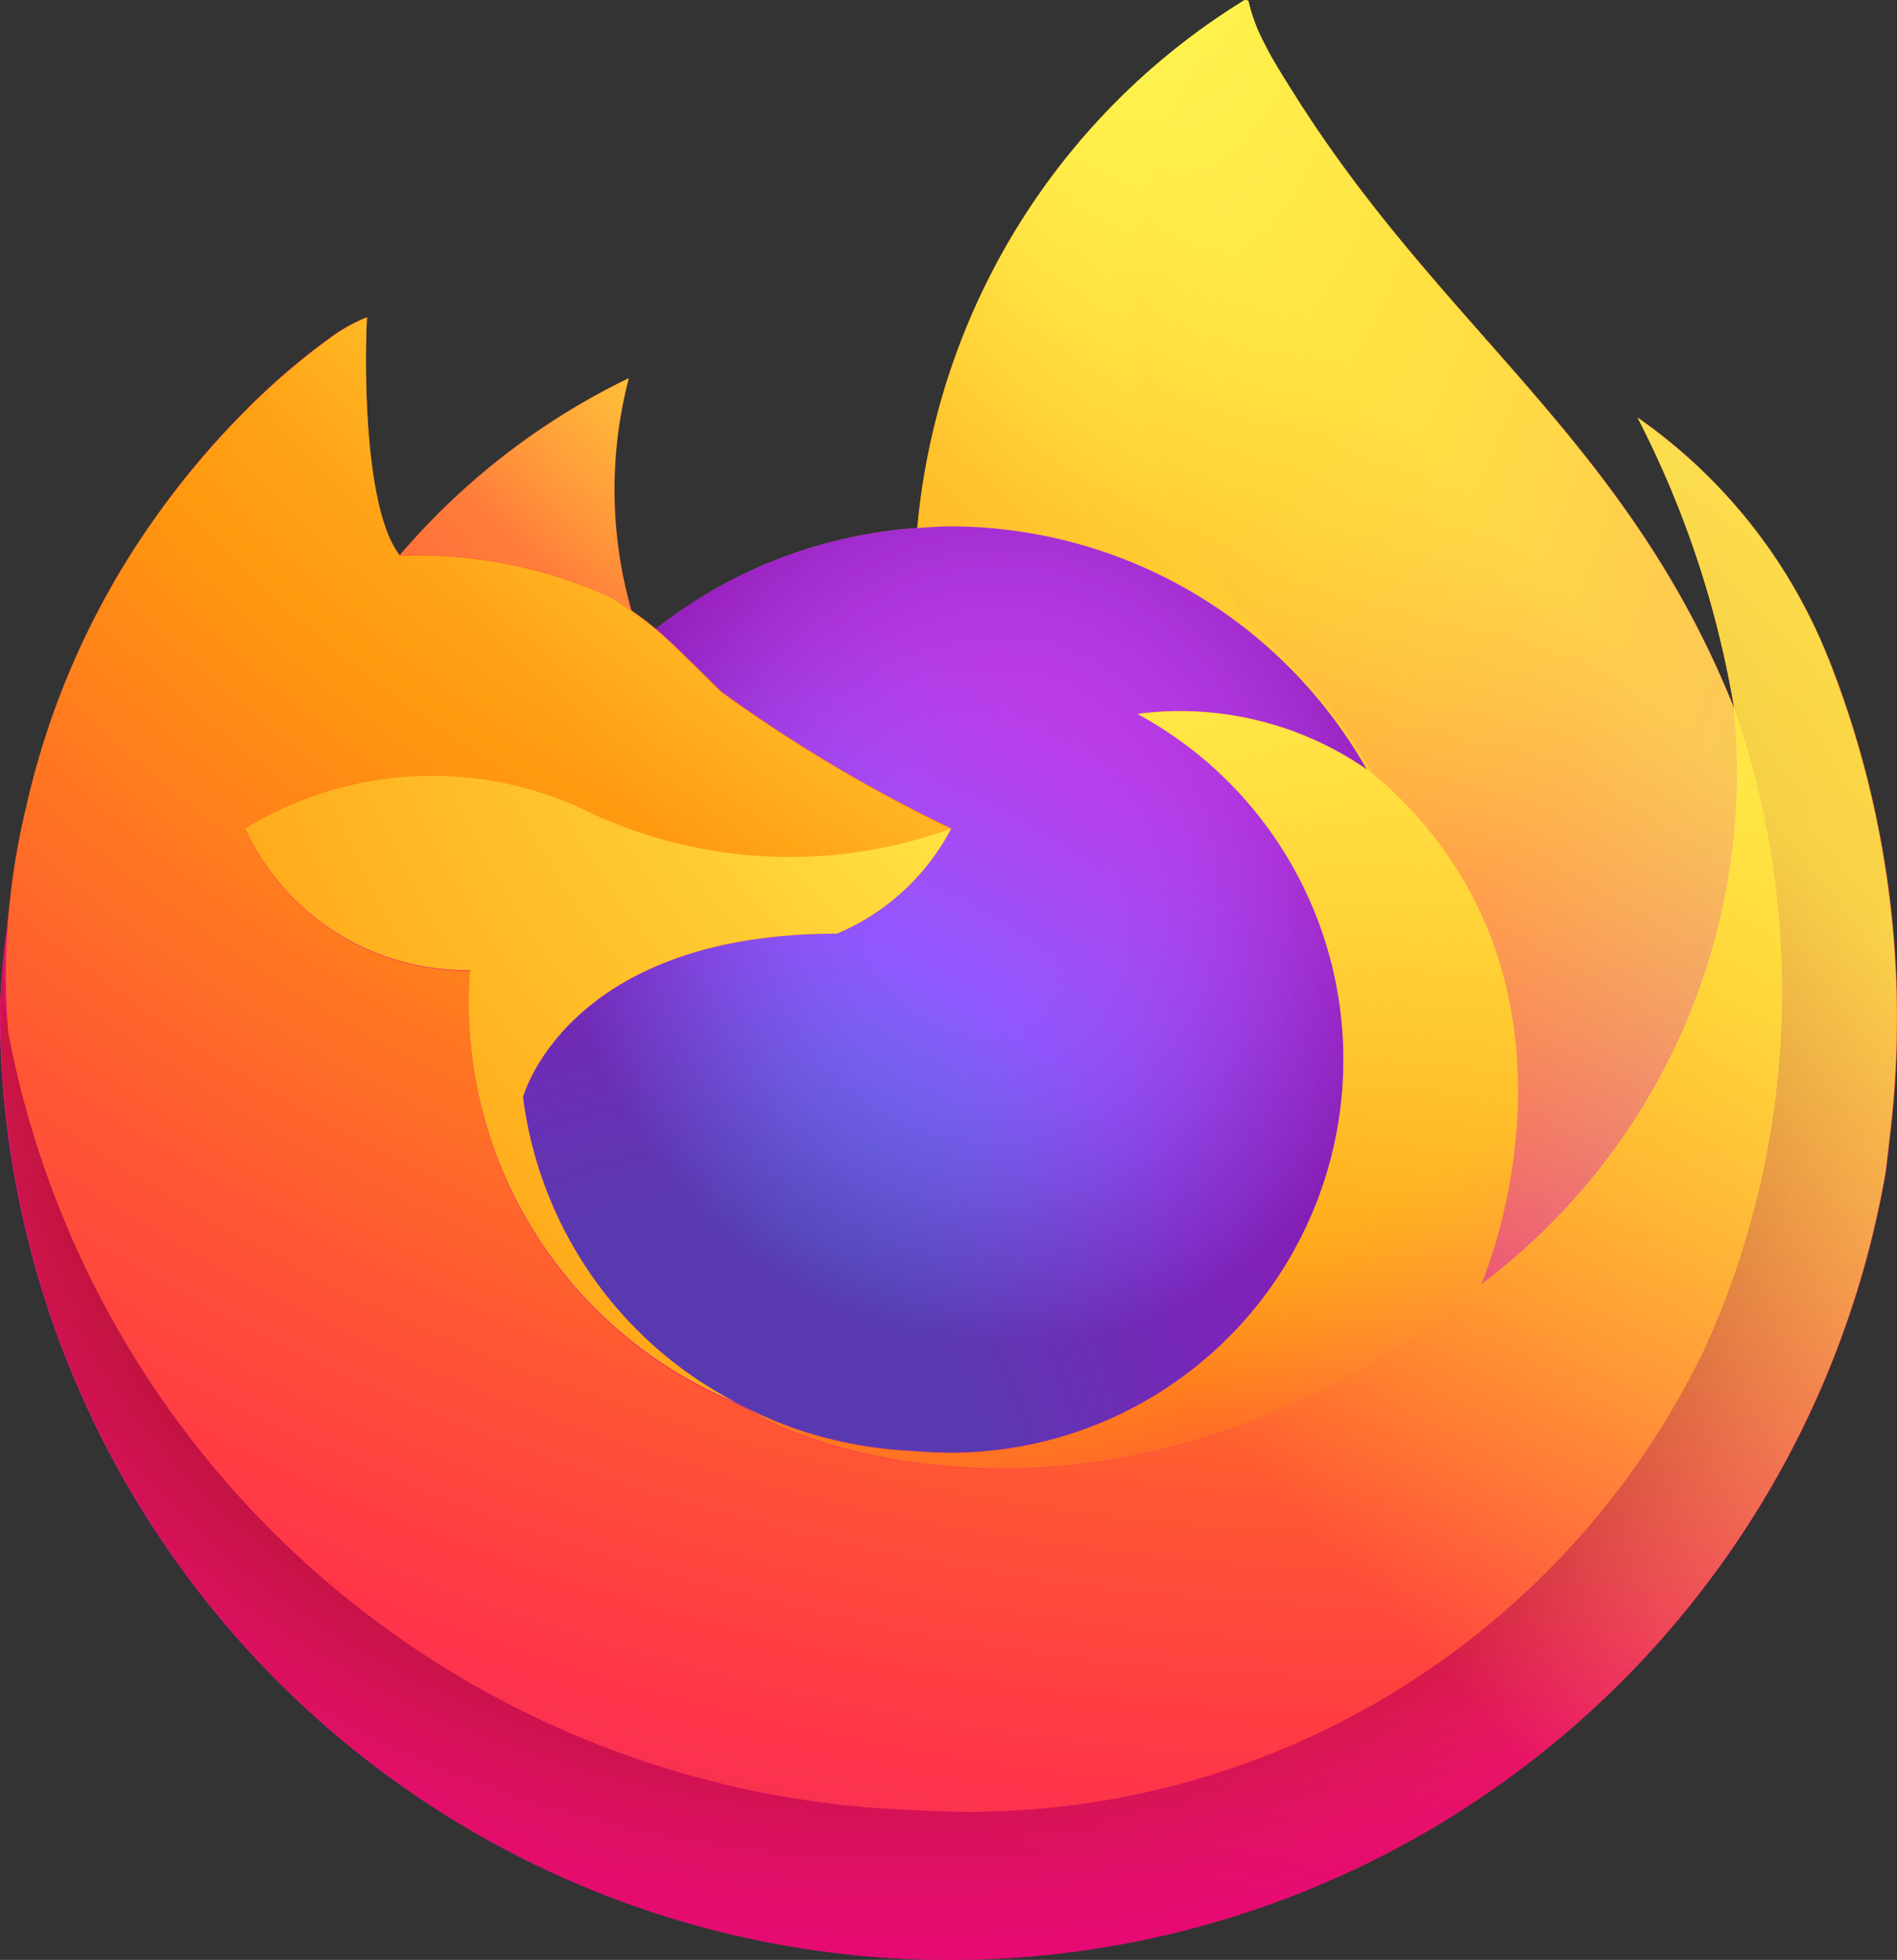 <svg xmlns="http://www.w3.org/2000/svg" xmlns:xlink="http://www.w3.org/1999/xlink" width="27.112" height="28" viewBox="0 0 27.112 28">
  <rect x="0" y="0" width="27.112" height="28" fill="#333333" stroke="none"/>
  <defs>
    <linearGradient id="linear-gradient" x1="0.914" y1="0.155" x2="0.083" y2="0.932" gradientUnits="objectBoundingBox">
      <stop offset="0.048" stop-color="#fff44f"/>
      <stop offset="0.111" stop-color="#ffe847"/>
      <stop offset="0.225" stop-color="#ffc830"/>
      <stop offset="0.368" stop-color="#ff980e"/>
      <stop offset="0.401" stop-color="#ff8b16"/>
      <stop offset="0.462" stop-color="#ff672a"/>
      <stop offset="0.534" stop-color="#ff3647"/>
      <stop offset="0.705" stop-color="#e31587"/>
    </linearGradient>
    <radialGradient id="radial-gradient" cx="0.865" cy="-0.127" r="1.284" gradientUnits="objectBoundingBox">
      <stop offset="0.129" stop-color="#ffbd4f"/>
      <stop offset="0.186" stop-color="#ffac31"/>
      <stop offset="0.247" stop-color="#ff9d17"/>
      <stop offset="0.283" stop-color="#ff980e"/>
      <stop offset="0.403" stop-color="#ff563b"/>
      <stop offset="0.467" stop-color="#ff3750"/>
      <stop offset="0.71" stop-color="#f5156c"/>
      <stop offset="0.782" stop-color="#eb0878"/>
      <stop offset="0.86" stop-color="#e50080"/>
    </radialGradient>
    <radialGradient id="radial-gradient-2" cx="0.478" cy="0.397" r="1.284" gradientUnits="objectBoundingBox">
      <stop offset="0.3" stop-color="#960e18"/>
      <stop offset="0.351" stop-color="#b11927" stop-opacity="0.741"/>
      <stop offset="0.435" stop-color="#db293d" stop-opacity="0.341"/>
      <stop offset="0.497" stop-color="#f5334b" stop-opacity="0.094"/>
      <stop offset="0.53" stop-color="#ff3750" stop-opacity="0"/>
    </radialGradient>
    <radialGradient id="radial-gradient-3" cx="0.515" cy="-0.285" r="1.855" gradientUnits="objectBoundingBox">
      <stop offset="0.132" stop-color="#fff44f"/>
      <stop offset="0.252" stop-color="#ffdc3e"/>
      <stop offset="0.506" stop-color="#ff9d12"/>
      <stop offset="0.526" stop-color="#ff980e"/>
    </radialGradient>
    <radialGradient id="radial-gradient-4" cx="0.193" cy="1.101" r="1.019" gradientUnits="objectBoundingBox">
      <stop offset="0.353" stop-color="#3a8ee6"/>
      <stop offset="0.472" stop-color="#5c79f0"/>
      <stop offset="0.669" stop-color="#9059ff"/>
      <stop offset="1" stop-color="#c139e6"/>
    </radialGradient>
    <radialGradient id="radial-gradient-5" cx="0.568" cy="0.36" r="0.541" gradientUnits="objectBoundingBox">
      <stop offset="0.206" stop-color="#9059ff" stop-opacity="0"/>
      <stop offset="0.278" stop-color="#8c4ff3" stop-opacity="0.063"/>
      <stop offset="0.747" stop-color="#7716a8" stop-opacity="0.451"/>
      <stop offset="0.975" stop-color="#6e008b" stop-opacity="0.6"/>
    </radialGradient>
    <radialGradient id="radial-gradient-6" cx="2.085" cy="-0.994" r="2.922" gradientUnits="objectBoundingBox">
      <stop offset="0" stop-color="#ffe226"/>
      <stop offset="0.121" stop-color="#ffdb27"/>
      <stop offset="0.295" stop-color="#ffc82a"/>
      <stop offset="0.502" stop-color="#ffa930"/>
      <stop offset="0.732" stop-color="#ff7e37"/>
      <stop offset="0.792" stop-color="#ff7139"/>
    </radialGradient>
    <radialGradient id="radial-gradient-7" cx="0.797" cy="-0.409" r="1.938" gradientUnits="objectBoundingBox">
      <stop offset="0.113" stop-color="#fff44f"/>
      <stop offset="0.456" stop-color="#ff980e"/>
      <stop offset="0.622" stop-color="#ff5634"/>
      <stop offset="0.716" stop-color="#ff3647"/>
      <stop offset="0.904" stop-color="#e31587"/>
    </radialGradient>
    <radialGradient id="radial-gradient-8" cx="0.08" cy="-0.104" r="1.651" gradientUnits="objectBoundingBox">
      <stop offset="0" stop-color="#fff44f"/>
      <stop offset="0.06" stop-color="#ffe847"/>
      <stop offset="0.168" stop-color="#ffc830"/>
      <stop offset="0.304" stop-color="#ff980e"/>
      <stop offset="0.356" stop-color="#ff8b16"/>
      <stop offset="0.455" stop-color="#ff672a"/>
      <stop offset="0.57" stop-color="#ff3647"/>
      <stop offset="0.737" stop-color="#e31587"/>
    </radialGradient>
    <radialGradient id="radial-gradient-9" cx="0.175" cy="-0.421" r="2.387" gradientUnits="objectBoundingBox">
      <stop offset="0.137" stop-color="#fff44f"/>
      <stop offset="0.48" stop-color="#ff980e"/>
      <stop offset="0.592" stop-color="#ff5634"/>
      <stop offset="0.655" stop-color="#ff3647"/>
      <stop offset="0.904" stop-color="#e31587"/>
    </radialGradient>
    <radialGradient id="radial-gradient-10" cx="1.562" cy="-0.451" r="3.128" gradientUnits="objectBoundingBox">
      <stop offset="0.094" stop-color="#fff44f"/>
      <stop offset="0.231" stop-color="#ffe141"/>
      <stop offset="0.509" stop-color="#ffaf1e"/>
      <stop offset="0.626" stop-color="#ff980e"/>
    </radialGradient>
    <linearGradient id="linear-gradient-2" x1="0.904" y1="0.151" x2="0.197" y2="0.836" gradientUnits="objectBoundingBox">
      <stop offset="0.167" stop-color="#fff44f" stop-opacity="0.8"/>
      <stop offset="0.266" stop-color="#fff44f" stop-opacity="0.635"/>
      <stop offset="0.489" stop-color="#fff44f" stop-opacity="0.216"/>
      <stop offset="0.6" stop-color="#fff44f" stop-opacity="0"/>
    </linearGradient>
  </defs>
  <g id="Firefox_logo__2019" data-name="Firefox_logo,_2019" transform="translate(-0.004 0.018)">
    <path id="Path_1927" data-name="Path 1927" d="M26.133,9.4A7.616,7.616,0,0,0,23.41,5.961a14.1,14.1,0,0,1,1.374,4.118l0,.023c-1.534-3.824-4.136-5.368-6.261-8.726-.108-.17-.215-.34-.32-.52-.06-.1-.108-.2-.15-.28a2.47,2.47,0,0,1-.2-.538A.035.035,0,0,0,17.823,0,.048.048,0,0,0,17.8,0s0,0-.007,0l-.01.005L17.787,0a9.9,9.9,0,0,0-4.671,7.539,6.79,6.79,0,0,0-3.736,1.44,4.058,4.058,0,0,0-.35-.265A6.293,6.293,0,0,1,8.991,5.4,10.05,10.05,0,0,0,5.724,7.924H5.717c-.538-.682-.5-2.93-.469-3.4a2.426,2.426,0,0,0-.453.241A9.882,9.882,0,0,0,3.469,5.9,11.85,11.85,0,0,0,2.2,7.423v0A11.461,11.461,0,0,0,.379,11.534l-.018.09c-.026.119-.118.718-.133.847a.286.286,0,0,1,0,.03A12.936,12.936,0,0,0,0,14.372v.07a13.573,13.573,0,0,0,26.946,2.3c.023-.175.041-.348.062-.525a13.958,13.958,0,0,0-.88-6.818ZM10.49,20.02c.063.03.123.063.188.092l.009.006Q10.589,20.071,10.49,20.02ZM13.6,11.833m11.188-1.728v-.013l0,.014Z" transform="translate(0 -0.012)" fill="url(#linear-gradient)"/>
    <path id="Path_1928" data-name="Path 1928" d="M26.138,20.455a7.616,7.616,0,0,0-2.723-3.435,14.1,14.1,0,0,1,1.374,4.118v.013l0,.014a12.291,12.291,0,0,1-.422,9.161,11.665,11.665,0,0,1-11.213,6.59A13.664,13.664,0,0,1,.134,25.823a5.853,5.853,0,0,1,.1-2.264,10.113,10.113,0,0,0-.218,1.873v.07a13.573,13.573,0,0,0,26.946,2.3c.023-.175.041-.348.062-.525a13.958,13.958,0,0,0-.88-6.818Z" transform="translate(-0.005 -11.072)" fill="url(#radial-gradient)"/>
    <path id="Path_1929" data-name="Path 1929" d="M26.138,20.455a7.616,7.616,0,0,0-2.723-3.435,14.1,14.1,0,0,1,1.374,4.118v.013l0,.014a12.291,12.291,0,0,1-.422,9.161,11.665,11.665,0,0,1-11.213,6.59A13.664,13.664,0,0,1,.134,25.823a5.853,5.853,0,0,1,.1-2.264,10.113,10.113,0,0,0-.218,1.873v.07a13.573,13.573,0,0,0,26.946,2.3c.023-.175.041-.348.062-.525a13.958,13.958,0,0,0-.88-6.818Z" transform="translate(-0.005 -11.072)" fill="url(#radial-gradient-2)"/>
    <path id="Path_1930" data-name="Path 1930" d="M43.861,10.989l.084.062a7.389,7.389,0,0,0-1.261-1.644A6.857,6.857,0,0,1,42.1.008L42.109,0a9.9,9.9,0,0,0-4.671,7.539c.158-.011.315-.024.477-.024a6.849,6.849,0,0,1,5.946,3.473Z" transform="translate(-24.325 -0.012)" fill="url(#radial-gradient-3)"/>
    <path id="Path_1931" data-name="Path 1931" d="M27.467,25.777a3.276,3.276,0,0,1-1.632,1.5c-3.859,0-4.486,2.335-4.486,2.335a5.728,5.728,0,0,0,3.2,4.44c.076.039.152.075.229.109q.2.088.4.163a6.037,6.037,0,0,0,1.766.341,5.616,5.616,0,0,0,3.193-10.53,4.685,4.685,0,0,1,3.272.795,6.849,6.849,0,0,0-5.946-3.473c-.161,0-.319.013-.477.024a6.79,6.79,0,0,0-3.736,1.44c.207.175.441.409.933.894a21.364,21.364,0,0,0,3.288,1.957Z" transform="translate(-13.87 -13.956)" fill="url(#radial-gradient-4)"/>
    <path id="Path_1932" data-name="Path 1932" d="M27.467,25.777a3.276,3.276,0,0,1-1.632,1.5c-3.859,0-4.486,2.335-4.486,2.335a5.728,5.728,0,0,0,3.2,4.44c.076.039.152.075.229.109q.2.088.4.163a6.037,6.037,0,0,0,1.766.341,5.616,5.616,0,0,0,3.193-10.53,4.685,4.685,0,0,1,3.272.795,6.849,6.849,0,0,0-5.946-3.473c-.161,0-.319.013-.477.024a6.79,6.79,0,0,0-3.736,1.44c.207.175.441.409.933.894a21.364,21.364,0,0,0,3.288,1.957Z" transform="translate(-13.87 -13.956)" fill="url(#radial-gradient-5)"/>
    <path id="Path_1933" data-name="Path 1933" d="M19.347,18.549c.11.07.2.131.28.186a6.293,6.293,0,0,1-.038-3.317,10.05,10.05,0,0,0-3.267,2.525A6.684,6.684,0,0,1,19.347,18.549Z" transform="translate(-10.604 -10.031)" fill="url(#radial-gradient-6)"/>
    <path id="Path_1934" data-name="Path 1934" d="M.227,23.168A13.663,13.663,0,0,0,13.25,34.261a11.669,11.669,0,0,0,11.213-6.59,12.291,12.291,0,0,0,.422-9.161V18.5c0-.01,0-.016,0-.013l0,.023a9.139,9.139,0,0,1-3.617,8.25l-.008.018c-4.871,3.968-9.532,2.393-10.474,1.751q-.1-.047-.2-.1a6.167,6.167,0,0,1-3.761-6.163,3.485,3.485,0,0,1-3.215-2.022,5.12,5.12,0,0,1,4.99-.2,6.758,6.758,0,0,0,5.1.2,21.393,21.393,0,0,1-3.288-1.957c-.492-.485-.726-.719-.933-.894a4.058,4.058,0,0,0-.35-.265c-.081-.055-.171-.115-.28-.186a6.683,6.683,0,0,0-3.024-.607H5.82c-.538-.682-.5-2.93-.469-3.4a2.426,2.426,0,0,0-.453.241A9.882,9.882,0,0,0,3.571,14.31,11.85,11.85,0,0,0,2.3,15.829v0A11.461,11.461,0,0,0,.476,19.939a10.159,10.159,0,0,0-.251,3.229Z" transform="translate(-0.101 -8.416)" fill="url(#radial-gradient-7)"/>
    <path id="Path_1935" data-name="Path 1935" d="M48.379,9.394a7.389,7.389,0,0,1,1.261,1.646c.075.056.144.112.2.167,3.077,2.836,1.465,6.846,1.345,7.13a9.14,9.14,0,0,0,3.617-8.25c-1.535-3.827-4.139-5.372-6.261-8.73-.107-.17-.215-.34-.32-.52-.06-.1-.108-.2-.15-.28a2.47,2.47,0,0,1-.2-.538.035.035,0,0,0-.031-.035.048.048,0,0,0-.026,0s0,0-.007,0l-.01.005a6.852,6.852,0,0,0,.581,9.4Z" transform="translate(-30.02 0)" fill="url(#radial-gradient-8)"/>
    <path id="Path_1936" data-name="Path 1936" d="M39.626,30.069c-.059-.054-.129-.11-.2-.167l-.084-.062a4.685,4.685,0,0,0-3.272-.795,5.617,5.617,0,0,1-3.193,10.53,6.037,6.037,0,0,1-1.766-.341q-.2-.075-.4-.163c-.077-.035-.153-.07-.229-.109l.009.006c.943.644,5.6,2.217,10.474-1.751l.008-.018c.122-.284,1.734-4.293-1.345-7.13Z" transform="translate(-19.803 -18.86)" fill="url(#radial-gradient-9)"/>
    <path id="Path_1937" data-name="Path 1937" d="M13.988,36.221s.626-2.335,4.486-2.335a3.271,3.271,0,0,0,1.632-1.5,6.758,6.758,0,0,1-5.1-.2,5.12,5.12,0,0,0-4.99.2,3.485,3.485,0,0,0,3.215,2.022A6.171,6.171,0,0,0,17,40.57c.063.03.123.063.188.092a5.729,5.729,0,0,1-3.2-4.44Z" transform="translate(-6.509 -20.566)" fill="url(#radial-gradient-10)"/>
    <path id="Path_1938" data-name="Path 1938" d="M26.134,9.4a7.616,7.616,0,0,0-2.723-3.435,14.1,14.1,0,0,1,1.374,4.118l0,.023c-1.534-3.824-4.136-5.368-6.261-8.726-.108-.17-.215-.34-.32-.52-.06-.1-.108-.2-.15-.28a2.47,2.47,0,0,1-.2-.538A.035.035,0,0,0,17.825,0,.048.048,0,0,0,17.8,0s0,0-.007,0l-.01.005L17.788,0a9.9,9.9,0,0,0-4.671,7.539c.158-.011.315-.024.477-.024a6.849,6.849,0,0,1,5.946,3.473,4.685,4.685,0,0,0-3.272-.795,5.617,5.617,0,0,1-3.193,10.53,6.037,6.037,0,0,1-1.766-.341q-.2-.075-.4-.163c-.077-.035-.153-.07-.229-.109l.009.006q-.1-.047-.2-.1c.063.03.123.063.188.092a5.73,5.73,0,0,1-3.2-4.44s.626-2.335,4.486-2.335a3.271,3.271,0,0,0,1.632-1.5,21.394,21.394,0,0,1-3.288-1.957c-.492-.485-.726-.719-.933-.894a4.059,4.059,0,0,0-.35-.265A6.293,6.293,0,0,1,8.993,5.4,10.05,10.05,0,0,0,5.726,7.927H5.719c-.538-.682-.5-2.93-.469-3.4a2.426,2.426,0,0,0-.453.241A9.882,9.882,0,0,0,3.471,5.9,11.85,11.85,0,0,0,2.2,7.426v0A11.461,11.461,0,0,0,.381,11.537l-.018.09c-.026.119-.14.726-.157.856h0a15.79,15.79,0,0,0-.2,1.892v.07a13.573,13.573,0,0,0,26.946,2.3c.023-.175.041-.348.062-.525a13.958,13.958,0,0,0-.88-6.818Zm-1.346.7,0,.014Z" transform="translate(-0.001 -0.012)" fill="url(#linear-gradient-2)"/>
  </g>
</svg>
